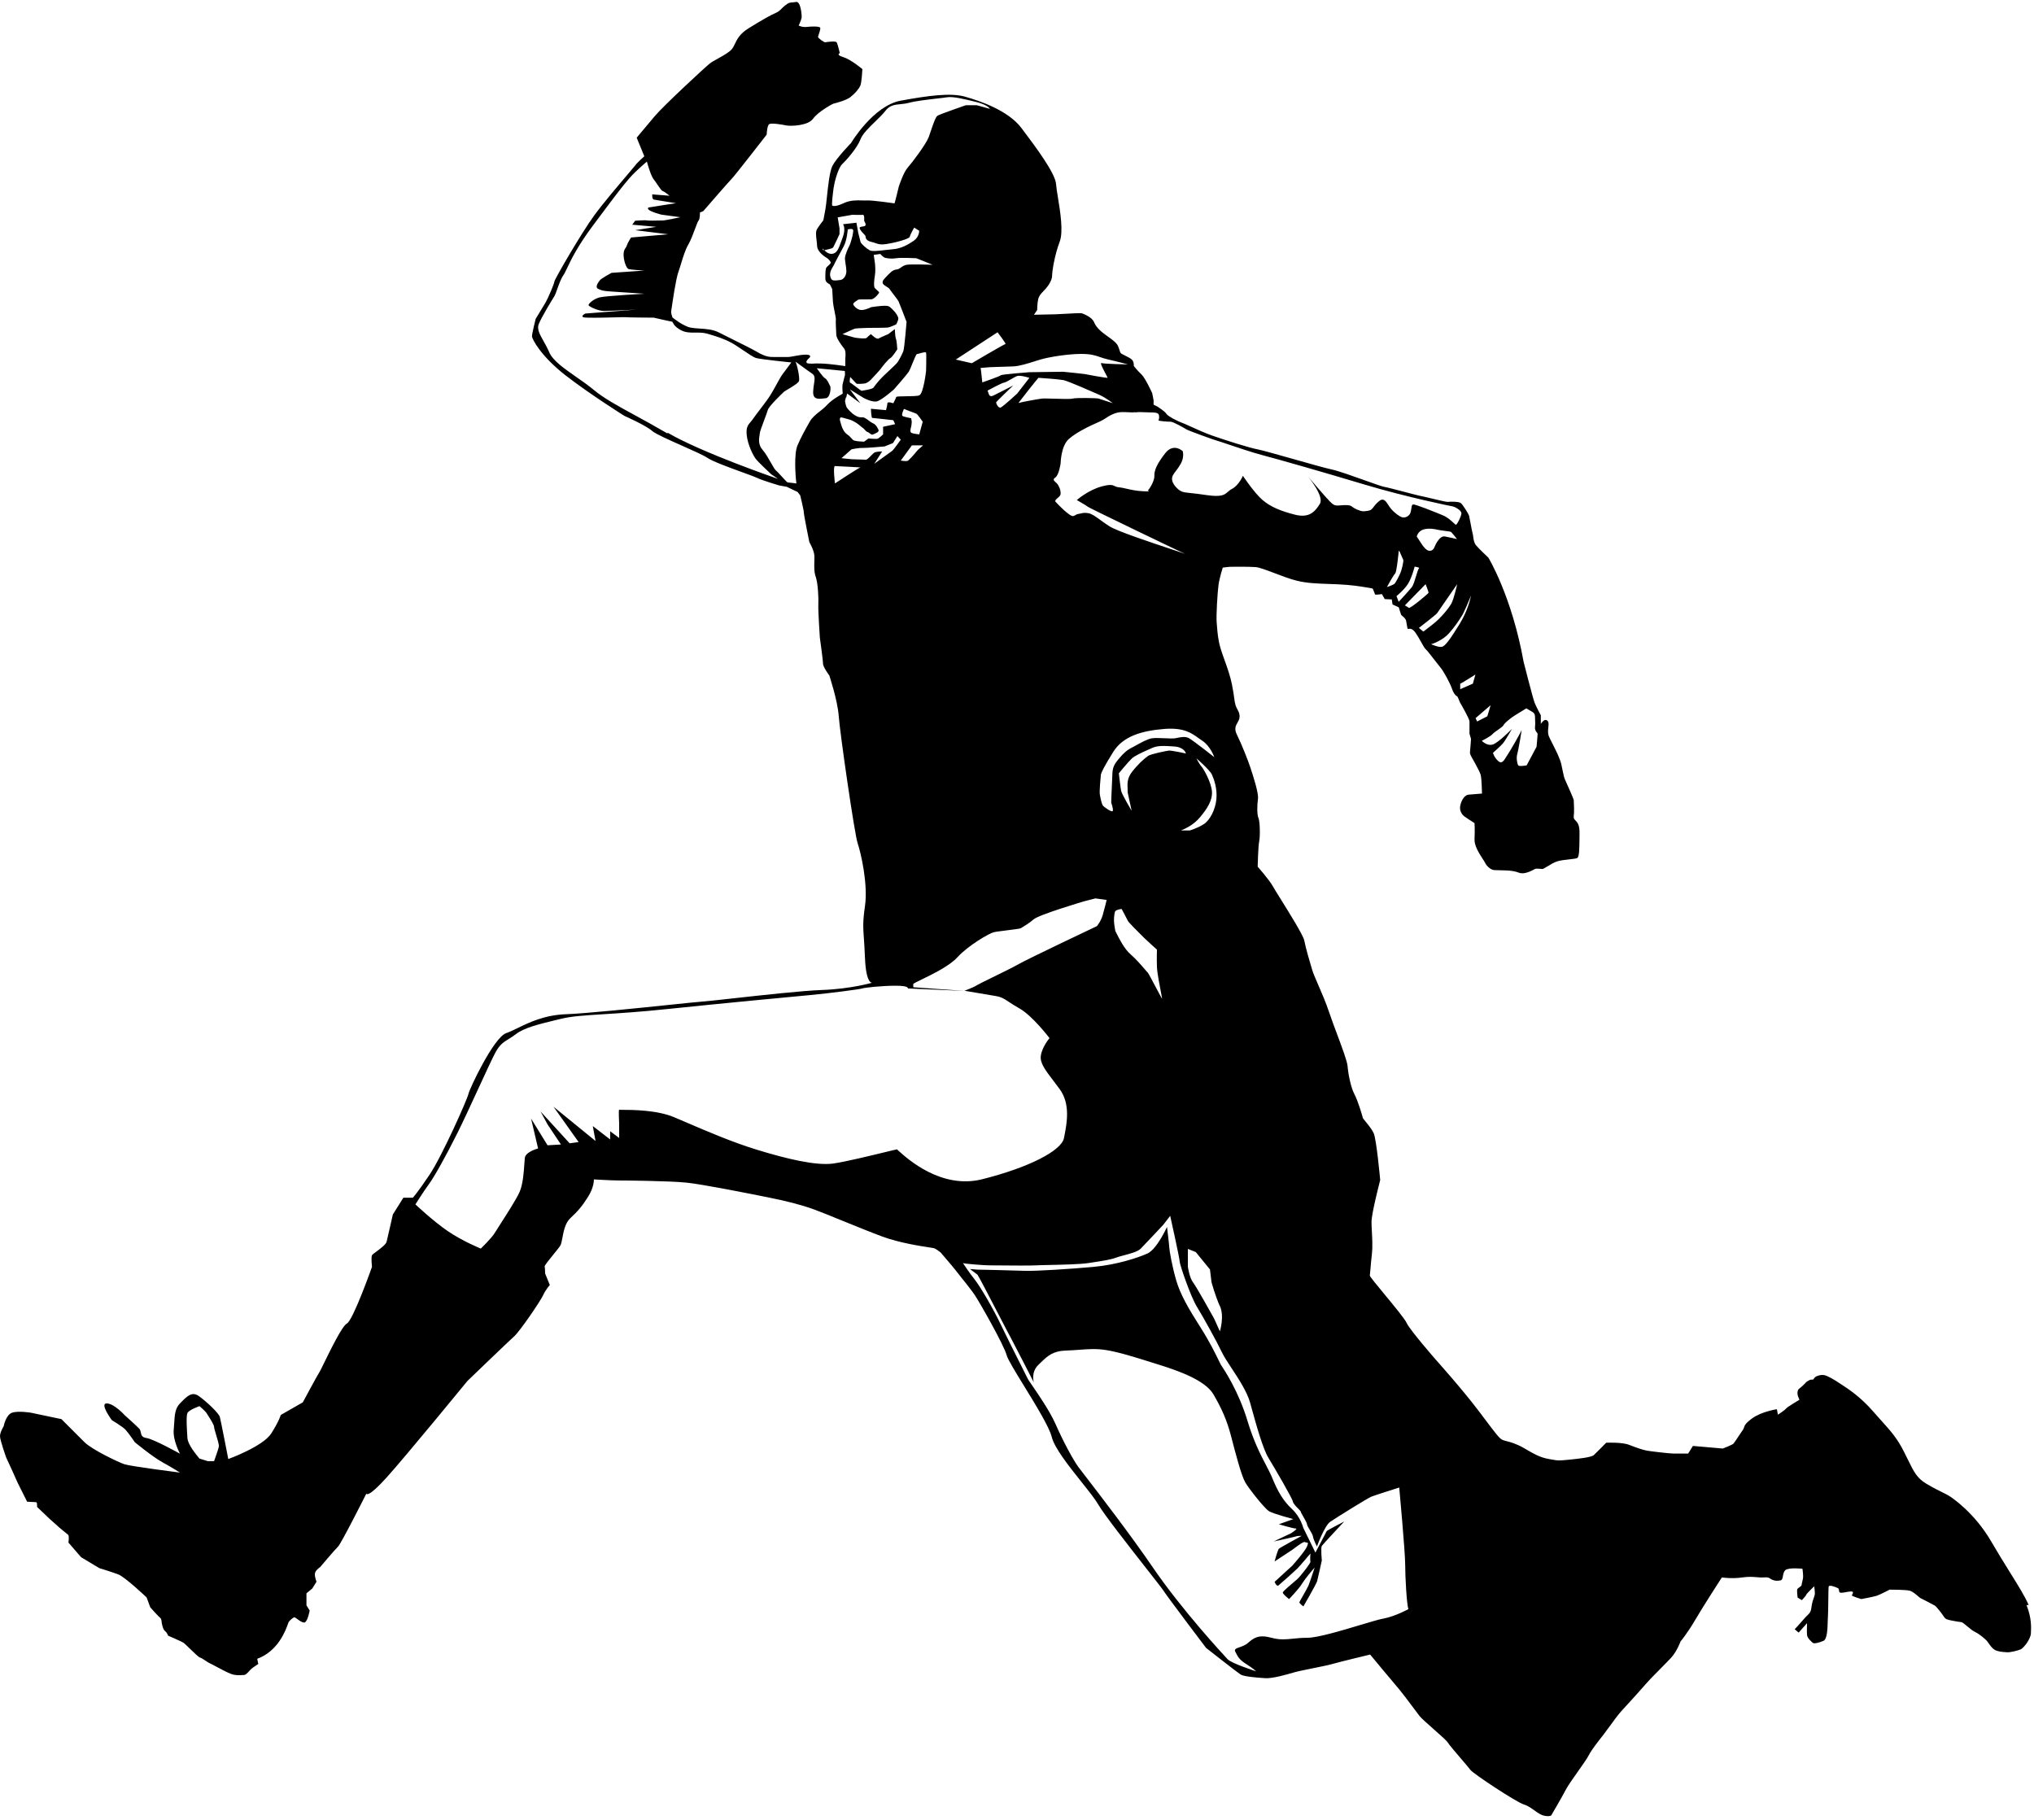 <svg width="238" height="213" viewBox="0 0 238 213" fill="none" xmlns="http://www.w3.org/2000/svg">
<path fill-rule="evenodd" clip-rule="evenodd" d="M235.156 183.934C236.178 185.575 237.003 186.901 237.37 187.808H237.12C237.727 189.306 237.673 190.411 237.637 191.124C237.602 191.838 236.746 192.872 236.443 192.997C236.14 193.121 235.248 193.371 234.82 193.335C234.771 193.331 234.719 193.327 234.665 193.323C234.251 193.293 233.723 193.253 233.376 193.032C233.1 192.869 232.877 192.547 232.694 192.284C232.617 192.173 232.548 192.072 232.484 191.998C232.27 191.766 231.628 191.213 231.111 190.964C230.849 190.846 230.503 190.558 230.192 190.299C229.89 190.047 229.62 189.822 229.489 189.805C229.439 189.799 229.395 189.793 229.353 189.789C229.155 189.765 229.002 189.747 228.472 189.644C227.83 189.52 227.652 189.484 227.438 189.145C227.224 188.806 226.564 187.968 226.404 187.879C226.261 187.79 224.781 187.023 224.692 186.987C224.667 186.977 224.596 186.916 224.497 186.83C224.241 186.608 223.796 186.221 223.462 186.132C223.016 186.007 221.108 186.007 221.108 186.007C221.108 186.007 219.984 186.595 219.61 186.72C219.236 186.845 217.791 187.112 217.791 187.112C217.791 187.112 216.686 186.773 216.686 186.684C216.686 186.662 216.708 186.622 216.734 186.574C216.814 186.431 216.931 186.221 216.597 186.221C216.437 186.221 216.228 186.259 216.02 186.298C215.647 186.367 215.281 186.435 215.223 186.274C215.193 186.188 215.183 186.117 215.175 186.057C215.16 185.943 215.15 185.869 215.01 185.811C214.796 185.704 214.029 185.4 213.975 185.65C213.948 185.778 213.939 186.531 213.93 187.323C213.921 188.078 213.912 188.867 213.886 189.181C213.875 189.312 213.87 189.498 213.864 189.712C213.842 190.542 213.809 191.8 213.369 191.998C212.816 192.23 212.317 192.337 212.174 192.266C212.032 192.194 211.479 191.677 211.443 191.338C211.408 190.999 211.443 189.93 211.443 189.93L210.463 191.035L209.999 190.643C209.999 190.643 210.605 190.001 211.104 189.413C211.249 189.236 211.375 189.116 211.484 189.013C211.739 188.77 211.898 188.62 211.96 188.057C212.034 187.504 212.159 187.163 212.247 186.922C212.286 186.814 212.318 186.726 212.335 186.649C212.406 186.417 212.281 185.614 212.281 185.614C212.281 185.614 211.39 186.47 211.354 186.595C211.336 186.72 210.837 187.237 210.837 187.237L210.338 186.934C210.338 186.934 210.249 186.185 210.284 186.007C210.294 185.911 210.441 185.806 210.576 185.709C210.693 185.625 210.801 185.548 210.801 185.49C210.801 185.421 210.834 185.287 210.872 185.13C210.903 185.002 210.938 184.859 210.962 184.723C211.033 184.42 210.908 183.564 210.908 183.564C210.908 183.564 209.304 183.386 208.911 183.724C208.717 183.892 208.667 184.169 208.623 184.415C208.578 184.665 208.538 184.883 208.358 184.919C208.002 184.99 207.699 185.008 207.324 184.83C207.249 184.788 207.19 184.751 207.139 184.718C206.947 184.596 206.857 184.538 206.379 184.58C206.149 184.601 205.903 184.58 205.621 184.556C205.162 184.517 204.606 184.47 203.865 184.58C202.67 184.759 201.476 184.58 201.476 184.58C201.476 184.58 199.211 188.075 198.355 189.555C197.499 191.035 196.643 192.069 196.643 192.069C196.643 192.069 196.215 193.246 195.538 193.977C195.277 194.259 194.871 194.67 194.428 195.118C193.721 195.833 192.92 196.643 192.471 197.169C191.935 197.797 190.938 198.885 190.248 199.639C189.997 199.912 189.787 200.142 189.653 200.29C189.331 200.647 188.68 201.541 188.193 202.21C187.926 202.576 187.709 202.875 187.621 202.982C187.584 203.03 187.526 203.104 187.452 203.197C187.059 203.697 186.224 204.756 185.909 205.372C185.734 205.73 185.2 206.485 184.645 207.272C184.065 208.092 183.462 208.946 183.216 209.419C182.735 210.346 181.505 212.433 181.505 212.433C181.505 212.433 181.255 212.611 180.577 212.433C180.253 212.347 179.916 212.106 179.559 211.851C179.171 211.574 178.759 211.279 178.313 211.149C177.457 210.899 172.357 207.529 172.054 207.101C171.925 206.92 171.476 206.395 170.982 205.818C170.312 205.035 169.559 204.156 169.415 203.909C169.285 203.686 168.505 202.998 167.728 202.311C167.014 201.682 166.303 201.053 166.098 200.789C165.953 200.601 165.687 200.246 165.382 199.838C164.788 199.044 164.045 198.052 163.762 197.722C163.334 197.223 161.801 195.386 161.801 195.386L160.321 193.603C160.321 193.603 156.755 194.459 155.899 194.708C155.471 194.833 154.566 195.016 153.661 195.199C152.756 195.382 151.851 195.564 151.423 195.689C150.567 195.939 148.909 196.42 148.053 196.367C147.197 196.313 145.539 196.188 145.164 195.939C144.79 195.707 141.117 192.818 141.117 192.818C141.117 192.818 136.516 186.738 136.142 186.132C136.012 185.922 135.18 184.86 134.105 183.489C132.071 180.895 129.17 177.195 128.528 176.075C128.166 175.443 127.397 174.477 126.545 173.407C125.087 171.576 123.387 169.441 123.071 168.158C122.784 166.988 121.182 164.38 119.814 162.154C118.804 160.51 117.922 159.075 117.793 158.582C117.49 157.405 114.548 152.252 114.049 151.521C113.698 150.995 112.748 149.808 112.171 149.087C111.927 148.782 111.75 148.561 111.713 148.508C111.588 148.329 110.055 146.546 110.055 146.546C110.055 146.546 109.502 146.1 109.252 146.047C109.203 146.033 109.035 146.007 108.779 145.968C107.743 145.812 105.258 145.435 103.243 144.692C101.892 144.193 100.113 143.468 98.519 142.819C97.146 142.259 95.91 141.756 95.201 141.5C93.668 140.947 91.938 140.519 89.798 140.091C87.659 139.663 82.131 138.558 80.294 138.379C78.458 138.183 73.18 138.13 72.377 138.13C71.575 138.13 69.489 138.005 69.489 138.005C69.489 138.005 69.542 138.879 68.811 140.038C68.08 141.197 67.634 141.696 66.725 142.552C66.13 143.112 65.947 144.091 65.807 144.841C65.733 145.238 65.671 145.571 65.566 145.744C65.441 145.949 65.1 146.367 64.745 146.803C64.236 147.428 63.697 148.089 63.729 148.204C63.782 148.401 63.782 149.007 63.782 149.007L64.335 150.362C64.335 150.362 63.836 150.915 63.533 151.592C63.23 152.252 60.84 155.765 60.163 156.371C59.485 156.977 54.706 161.578 54.706 161.578C54.706 161.578 47.52 170.351 45.256 172.865C42.991 175.379 42.866 174.773 42.866 174.773C42.866 174.773 39.924 180.622 39.55 180.978C39.175 181.335 37.464 183.368 37.464 183.368C37.464 183.368 36.911 183.724 36.857 184.099C36.786 184.473 37.036 185.08 37.036 185.08L36.536 185.882L35.859 186.435V187.843L36.233 188.45C36.233 188.45 35.983 189.912 35.556 189.858C35.305 189.827 35.03 189.625 34.809 189.462C34.653 189.347 34.524 189.252 34.45 189.252C34.272 189.252 33.897 189.626 33.772 189.805C33.76 189.826 33.738 189.888 33.705 189.983C33.458 190.687 32.582 193.191 30.099 194.102L30.224 194.708C30.224 194.708 29.546 195.136 29.368 195.315C29.314 195.363 29.249 195.436 29.177 195.516C28.985 195.729 28.747 195.992 28.566 195.992C28.515 195.992 28.45 195.997 28.372 196.003C28.067 196.027 27.572 196.066 27.032 195.867C26.602 195.709 25.848 195.306 25.278 195.001C24.95 194.826 24.682 194.683 24.572 194.637C24.434 194.581 24.235 194.447 24.034 194.313C23.792 194.151 23.549 193.989 23.413 193.959C23.255 193.926 22.635 193.323 22.137 192.838C21.846 192.556 21.596 192.313 21.505 192.248C21.255 192.069 19.668 191.392 19.668 191.392C19.668 191.392 19.543 191.017 19.293 190.839C19.044 190.661 18.919 189.858 18.919 189.858C18.919 189.858 18.919 189.43 18.741 189.306C18.562 189.181 17.582 188.075 17.582 188.075L17.154 186.916C17.154 186.916 14.639 184.527 13.837 184.224C13.035 183.92 11.626 183.493 11.626 183.493L9.486 182.209L8.006 180.497C8.006 180.497 8.131 179.694 7.953 179.57C7.774 179.445 6.972 178.767 6.972 178.767L5.813 177.733L4.333 176.324C4.333 176.324 4.386 175.772 4.208 175.772C4.03 175.772 3.174 175.718 3.174 175.718L2.068 173.507L1.462 172.152L0.731 170.565C0.731 170.565 0 168.532 0 168.051C0 167.569 0.428 166.892 0.428 166.892C0.428 166.892 0.678 165.554 1.409 165.305C2.14 165.055 3.62 165.305 3.62 165.305L7.186 166.054L9.879 168.746C10.752 169.62 13.819 171.082 14.55 171.332C15.299 171.581 21.059 172.312 21.059 172.312C21.059 172.312 20.078 171.688 18.973 171.082C17.867 170.476 15.781 168.764 15.781 168.764C15.781 168.764 15.032 167.658 14.675 167.284C14.319 166.909 13.088 166.178 13.088 166.178C13.088 166.178 11.626 164.217 12.482 164.217C13.338 164.217 14.568 165.572 14.568 165.572C14.568 165.572 15.923 166.785 16.28 167.159C16.411 167.297 16.446 167.465 16.48 167.63C16.538 167.914 16.594 168.186 17.136 168.265C17.992 168.389 21.059 170.101 21.059 170.101C21.059 170.101 20.203 168.514 20.328 167.284C20.355 167.018 20.37 166.758 20.385 166.506C20.439 165.593 20.486 164.79 21.059 164.217C21.118 164.158 21.176 164.099 21.234 164.04C21.89 163.374 22.467 162.787 23.27 163.361C24.143 163.985 25.606 165.34 25.73 165.822C25.855 166.303 26.711 170.725 26.711 170.725C26.711 170.725 30.759 169.263 31.74 167.73C32.72 166.178 32.845 165.572 32.845 165.572L35.431 164.092C35.431 164.092 37.142 160.9 37.392 160.526C37.457 160.429 37.652 160.031 37.918 159.487C38.684 157.922 40.042 155.151 40.584 154.873C41.315 154.499 43.526 148.24 43.526 148.24C43.526 148.24 43.401 147.135 43.526 146.885C43.572 146.799 43.8 146.629 44.076 146.423C44.547 146.07 45.159 145.613 45.238 145.298C45.363 144.799 45.969 142.106 45.969 142.106L47.199 140.145H48.305C48.305 140.145 48.786 139.663 50.266 137.452C51.746 135.241 54.688 128.608 54.813 128.002C54.938 127.395 57.773 121.386 59.236 120.887C59.63 120.752 60.07 120.538 60.57 120.295C61.923 119.637 63.713 118.767 66.225 118.676C68.557 118.591 74.267 117.999 78.241 117.588C80.133 117.391 81.632 117.236 82.184 117.196C82.768 117.154 84.16 117 85.881 116.81C89.259 116.436 93.902 115.923 96.182 115.841C99.606 115.716 102.066 114.985 102.066 114.985C102.066 114.985 101.335 115.234 101.21 112.043C101.173 111.098 101.125 110.412 101.086 109.848C100.992 108.507 100.947 107.854 101.21 106.033C101.585 103.448 100.729 99.775 100.354 98.669C99.98 97.564 98.268 85.652 98.143 83.816C98.019 81.979 97.038 79.037 97.038 79.037C97.038 79.037 96.307 78.056 96.307 77.682C96.307 77.307 95.932 74.615 95.932 74.615C95.932 74.615 95.718 71.476 95.754 70.745C95.79 70.014 95.718 68.267 95.451 67.5C95.25 66.96 95.27 66.27 95.287 65.685C95.294 65.439 95.301 65.212 95.29 65.022C95.255 64.38 94.702 63.434 94.702 63.434C94.702 63.434 94.06 60.278 94.06 59.993C94.06 59.708 93.632 57.96 93.632 57.96L93.329 57.568L92.063 56.962L91.171 56.801C91.171 56.801 89.174 56.213 88.568 55.91C88.36 55.806 87.724 55.575 86.94 55.289C85.434 54.742 83.382 53.996 82.773 53.574C82.349 53.281 81.11 52.73 79.822 52.158C78.29 51.478 76.687 50.766 76.3 50.418C75.587 49.776 73.073 48.67 73.073 48.67C73.073 48.67 69.025 46.138 66.136 43.892C63.265 41.645 62.249 39.665 62.249 39.344C62.249 39.023 62.677 37.312 62.677 37.312C62.677 37.312 63.533 35.921 63.836 35.404C64.139 34.869 64.835 33.246 64.87 32.943C64.906 32.64 68.026 27.273 69.506 25.24C70.549 23.808 72.423 21.606 73.515 20.324C73.973 19.786 74.293 19.41 74.356 19.32C74.57 19.017 75.391 18.286 75.391 18.286L74.499 16.11C74.499 16.11 75.605 14.791 76.639 13.56C77.691 12.33 82.47 7.89 83.058 7.426C83.274 7.258 83.632 7.059 84.02 6.844C84.657 6.49 85.373 6.092 85.661 5.715C85.795 5.54 85.89 5.341 85.994 5.125C86.25 4.591 86.557 3.949 87.623 3.29C89.121 2.362 90.315 1.685 90.779 1.507C91.076 1.392 91.271 1.197 91.475 0.992C91.59 0.877 91.708 0.759 91.849 0.651C92.259 0.33 92.366 0.294 92.776 0.276C92.89 0.271 92.979 0.255 93.053 0.242C93.245 0.208 93.335 0.192 93.489 0.437C93.703 0.775 93.846 1.756 93.793 2.095C93.721 2.434 93.454 2.986 93.454 2.986C93.454 2.986 93.846 3.218 94.434 3.147C95.023 3.076 95.879 3.076 95.968 3.236C96.034 3.341 95.887 3.784 95.79 4.075C95.756 4.179 95.728 4.264 95.718 4.306C95.683 4.449 96.449 4.984 96.574 4.948C96.699 4.912 97.769 4.77 97.894 4.948C98.019 5.144 98.268 6.214 98.268 6.214C98.268 6.214 97.769 6.41 98.66 6.678C99.552 6.945 100.907 8.086 100.907 8.086C100.907 8.086 100.836 9.673 100.658 10.048C100.479 10.422 100.051 10.939 99.499 11.367C99.003 11.751 97.892 12.034 97.577 12.114C97.54 12.124 97.514 12.13 97.501 12.134C97.394 12.17 95.736 13.061 95.148 13.881C94.559 14.72 92.562 14.773 92.045 14.684C91.51 14.577 90.28 14.363 90.012 14.523C89.745 14.684 89.709 15.754 89.709 15.754C89.709 15.754 85.929 20.622 85.661 20.871C85.394 21.121 82.291 24.705 82.291 24.705L81.899 24.866C81.899 24.866 81.917 25.65 81.739 25.811C81.659 25.882 81.517 26.266 81.338 26.749C81.114 27.354 80.831 28.114 80.544 28.61C80.189 29.221 79.944 30.025 79.71 30.792C79.602 31.143 79.497 31.488 79.385 31.802C79.075 32.668 78.686 35.387 78.564 36.231C78.546 36.36 78.534 36.445 78.529 36.474C78.511 36.688 78.689 37.151 78.689 37.151C78.689 37.151 79.938 38.185 80.865 38.346C81.156 38.397 81.492 38.419 81.846 38.443C82.597 38.492 83.432 38.547 84.11 38.899C84.493 39.097 85.103 39.4 85.749 39.72C86.788 40.236 87.918 40.797 88.336 41.038C89.014 41.431 89.638 41.77 90.333 41.77C90.57 41.77 90.831 41.772 91.087 41.774C91.584 41.778 92.059 41.781 92.295 41.77C92.418 41.763 92.635 41.723 92.894 41.675C93.381 41.585 94.015 41.467 94.434 41.502C95.076 41.556 94.684 41.894 94.684 41.894C94.684 41.894 93.971 42.483 94.648 42.536C94.975 42.562 95.065 42.555 95.195 42.544C95.335 42.533 95.52 42.518 96.093 42.536C97.198 42.572 98.91 42.839 98.91 42.839V42.019C98.91 41.961 98.915 41.888 98.921 41.806C98.944 41.485 98.977 41.023 98.75 40.753C98.464 40.414 97.894 39.594 97.858 39.22C97.855 39.164 97.852 39.09 97.847 39.003C97.821 38.503 97.774 37.583 97.805 37.401C97.823 37.288 97.739 36.867 97.649 36.419C97.568 36.014 97.483 35.587 97.466 35.35C97.43 34.851 97.377 33.817 97.377 33.817C97.377 33.817 97.18 33.442 97.127 33.318C97.111 33.281 97.058 33.251 96.989 33.212C96.824 33.119 96.574 32.977 96.574 32.586C96.574 32.034 96.574 31.481 96.699 31.303C96.743 31.239 96.827 31.166 96.913 31.091C97.068 30.955 97.233 30.811 97.198 30.696C97.145 30.5 96.859 30.25 96.77 30.197C96.768 30.195 96.764 30.193 96.76 30.191C96.619 30.107 95.646 29.532 95.611 28.788C95.601 28.561 95.573 28.33 95.546 28.107C95.482 27.578 95.423 27.092 95.611 26.791C95.879 26.363 96.342 25.775 96.342 25.775C96.342 25.775 96.431 25.276 96.592 24.42C96.641 24.159 96.691 23.68 96.751 23.113C96.888 21.82 97.072 20.072 97.394 19.427C97.858 18.5 99.57 16.752 99.57 16.752C99.57 16.752 102.173 12.366 105.401 11.777C108.628 11.189 111.231 10.832 112.925 11.314C114.619 11.795 117.954 12.901 119.523 14.987L119.602 15.091C121.171 17.177 123.483 20.251 123.571 21.549C123.595 21.912 123.685 22.461 123.789 23.101C124.063 24.785 124.438 27.095 123.999 28.271C123.375 29.912 123.107 31.802 123.107 32.266C123.107 32.729 122.751 33.335 122.376 33.763C122.286 33.866 122.195 33.961 122.107 34.052C121.829 34.342 121.579 34.601 121.484 34.994C121.36 35.511 121.36 36.278 121.36 36.278L120.985 36.83C120.985 36.83 123.178 36.777 123.464 36.777C123.559 36.777 123.92 36.757 124.365 36.732C125.248 36.683 126.46 36.616 126.566 36.652C126.727 36.705 127.761 37.08 128.011 37.686C128.26 38.292 128.777 38.756 129.366 39.184C129.444 39.241 129.524 39.298 129.604 39.355C130.122 39.726 130.64 40.097 130.81 40.468C130.892 40.647 130.943 40.81 130.986 40.949C131.046 41.142 131.091 41.287 131.185 41.359C131.244 41.405 131.393 41.48 131.573 41.569C131.883 41.723 132.281 41.921 132.451 42.09C132.718 42.358 132.665 42.822 132.665 42.822C132.665 42.822 133.093 43.374 133.556 43.802C134.02 44.23 134.822 46.013 134.822 46.013L134.983 46.834V47.351L135.411 47.565C135.411 47.565 136.302 48.117 136.481 48.421C136.659 48.724 137.961 49.366 138.353 49.49C138.502 49.538 138.844 49.693 139.286 49.894C140.007 50.222 140.996 50.672 141.848 50.971C143.221 51.452 146.199 52.415 147.215 52.593C147.714 52.69 149.47 53.186 151.288 53.7C153.17 54.233 155.12 54.784 155.81 54.929C156.589 55.093 158.32 55.712 159.754 56.225C160.812 56.603 161.709 56.924 161.944 56.962C162.26 57.013 163.324 57.292 164.313 57.551C165.052 57.745 165.75 57.927 166.063 57.996C166.355 58.052 166.898 58.181 167.464 58.316C168.346 58.526 169.285 58.749 169.415 58.727C169.629 58.691 170.645 58.674 170.913 58.852C171.18 59.048 171.84 60.154 171.893 60.332C171.915 60.411 171.975 60.729 172.045 61.097C172.146 61.636 172.268 62.284 172.321 62.454C172.348 62.539 172.364 62.658 172.381 62.794C172.423 63.111 172.476 63.522 172.714 63.809C173.053 64.219 174.158 65.253 174.158 65.253C174.158 65.253 176.904 69.765 178.277 77.432C178.277 77.432 179.347 81.658 179.561 82.211C179.775 82.764 180.292 83.691 180.292 83.691V84.707C180.292 84.707 180.559 84.279 180.809 84.244C181.041 84.226 181.201 84.404 181.201 84.743C181.201 84.846 181.188 84.966 181.174 85.097C181.141 85.393 181.102 85.74 181.201 86.062C181.252 86.226 181.427 86.57 181.642 86.993C182.035 87.765 182.561 88.799 182.699 89.468C182.766 89.767 182.815 90.012 182.857 90.222C182.961 90.738 183.021 91.039 183.199 91.394C183.43 91.893 184.144 93.516 184.144 93.605C184.144 93.62 184.146 93.665 184.15 93.733C184.168 94.074 184.218 94.992 184.144 95.513C184.108 95.759 184.212 95.864 184.347 96.001C184.556 96.214 184.843 96.505 184.821 97.51C184.82 97.665 184.818 97.816 184.817 97.96C184.804 99.361 184.796 100.253 184.554 100.399C184.428 100.466 184.04 100.509 183.599 100.559C183.103 100.615 182.539 100.678 182.2 100.791C181.833 100.913 181.378 101.188 181.026 101.4C180.763 101.559 180.557 101.683 180.488 101.683C180.445 101.683 180.372 101.676 180.287 101.668C180.056 101.647 179.727 101.618 179.597 101.683C179.418 101.79 178.776 102.146 178.224 102.182C177.917 102.192 177.813 102.152 177.66 102.094C177.537 102.047 177.382 101.988 177.065 101.932C176.607 101.85 175.901 101.837 175.386 101.828C175.119 101.823 174.904 101.82 174.8 101.807C174.497 101.772 174.015 101.451 173.766 100.952C173.705 100.83 173.598 100.665 173.472 100.47C173.078 99.86 172.495 98.957 172.535 98.188C172.589 97.171 172.535 96.315 172.535 96.315C172.535 96.315 171.323 95.549 171.162 95.37L171.151 95.355C171.005 95.154 170.721 94.766 170.895 94.14C171.073 93.498 171.412 93.017 171.876 92.981C172.339 92.945 173.409 92.856 173.409 92.856C173.409 92.856 173.374 91.037 173.249 90.645C173.161 90.369 172.985 90.04 172.814 89.72C172.741 89.585 172.67 89.452 172.607 89.326C172.542 89.196 172.457 89.051 172.372 88.905C172.176 88.57 171.976 88.228 172 88.042C172.036 87.774 172.125 86.455 172.125 86.455L171.947 85.866V84.422C171.947 84.119 171.002 82.478 170.841 82.211C170.791 82.116 170.747 81.998 170.704 81.884C170.626 81.676 170.553 81.479 170.449 81.444C170.289 81.391 170.039 81.052 169.861 80.499C169.682 79.964 168.916 78.538 168.577 78.145C168.446 77.993 168.185 77.656 167.904 77.291C167.459 76.715 166.96 76.068 166.829 75.97C166.716 75.894 166.542 75.583 166.322 75.187C166.126 74.837 165.894 74.421 165.635 74.044C165.267 73.523 164.987 73.561 164.829 73.582C164.75 73.592 164.702 73.599 164.69 73.527C164.675 73.441 164.655 73.335 164.633 73.216C164.599 73.04 164.561 72.838 164.529 72.635C164.483 72.415 164.269 72.231 164.112 72.096C164.028 72.024 163.959 71.966 163.941 71.922C163.887 71.797 163.673 71.066 163.673 71.066L162.942 70.728L162.853 70.139L162.033 70.103L161.694 69.515C161.694 69.515 160.909 69.64 160.892 69.551C160.874 69.462 160.624 68.873 160.624 68.873C160.624 68.873 160.285 68.784 159.982 68.748C159.921 68.741 159.825 68.725 159.694 68.704C159.18 68.618 158.134 68.445 156.612 68.374C156.208 68.355 155.823 68.342 155.453 68.329C154.076 68.281 152.907 68.241 151.726 67.946C151.001 67.773 150.049 67.412 149.168 67.078C148.23 66.722 147.37 66.396 146.948 66.359C146.127 66.287 143.881 66.323 143.881 66.323L143.078 66.412C143.078 66.412 142.704 67.554 142.579 68.445C142.454 69.337 142.294 72.1 142.365 72.832C142.379 72.971 142.39 73.125 142.403 73.29C142.456 73.99 142.526 74.903 142.829 75.899C142.959 76.326 143.121 76.78 143.291 77.253C143.608 78.14 143.95 79.094 144.148 80.071C144.302 80.843 144.369 81.333 144.418 81.696C144.466 82.046 144.497 82.278 144.576 82.532C144.633 82.715 144.714 82.864 144.793 83.01C144.938 83.275 145.074 83.526 145.04 83.941C145.021 84.17 144.914 84.356 144.805 84.546C144.6 84.903 144.387 85.275 144.736 85.973C145.271 87.043 146.056 89.04 146.306 89.807C146.322 89.859 146.341 89.917 146.362 89.98C146.65 90.858 147.28 92.781 147.197 93.462C147.09 94.211 147.072 95.317 147.251 95.709C147.429 96.101 147.465 97.849 147.34 98.437C147.215 99.026 147.162 101.415 147.162 101.415C147.162 101.415 148.481 102.895 148.945 103.715C149.076 103.957 149.436 104.535 149.882 105.25C150.947 106.96 152.505 109.46 152.618 110.063C152.778 110.919 153.26 112.56 153.545 113.505C153.669 113.914 153.923 114.497 154.23 115.204C154.633 116.129 155.128 117.264 155.542 118.498C155.804 119.276 156.143 120.184 156.474 121.07C157.068 122.662 157.636 124.184 157.682 124.756C157.753 125.648 158.056 127.235 158.484 128.037C158.912 128.84 159.429 130.641 159.465 130.801C159.479 130.862 159.614 131.026 159.795 131.247C160.095 131.612 160.52 132.129 160.731 132.584C161.07 133.315 161.498 138.076 161.498 138.076C161.498 138.076 160.981 140.127 160.945 140.341C160.938 140.386 160.913 140.497 160.878 140.652C160.748 141.233 160.481 142.428 160.481 143.033C160.481 143.279 160.5 143.633 160.521 144.035C160.565 144.886 160.62 145.95 160.535 146.653C160.461 147.266 160.399 147.993 160.354 148.527C160.323 148.893 160.3 149.169 160.285 149.256C160.269 149.353 161.062 150.313 161.973 151.416C163.083 152.759 164.367 154.314 164.583 154.784C164.975 155.64 167.988 159.082 167.988 159.082C167.988 159.082 171.091 162.541 173.017 165.091C173.279 165.437 173.513 165.749 173.724 166.03C175.068 167.815 175.464 168.342 175.834 168.496C175.959 168.548 176.113 168.588 176.301 168.636C176.759 168.754 177.415 168.923 178.313 169.441C179.561 170.173 180.221 170.547 181.255 170.725C181.403 170.75 181.528 170.773 181.636 170.792C182.3 170.911 182.363 170.922 183.466 170.814C184.75 170.69 186.194 170.529 186.497 170.262C186.8 169.976 187.942 168.817 187.942 168.817C187.942 168.817 189.778 168.728 190.634 169.067C191.49 169.406 192.221 169.655 192.72 169.745C193.22 169.834 195.359 170.083 195.823 170.083H197.535L198.088 169.192L201.583 169.495C201.583 169.495 202.724 169.067 202.849 168.907C202.925 168.819 203.244 168.341 203.528 167.915C203.707 167.648 203.872 167.401 203.954 167.284C204.012 167.202 204.036 167.126 204.062 167.043C204.132 166.821 204.218 166.549 205.024 165.964C206.13 165.162 207.913 164.895 207.913 164.895L208.037 165.536C208.037 165.536 208.858 165.001 208.983 164.823C209.107 164.645 210.552 163.789 210.552 163.789L210.391 163.397C210.391 163.397 210.159 162.737 210.552 162.469C210.944 162.184 211.408 161.667 211.408 161.667L211.8 161.453L212.174 161.417C212.174 161.417 212.335 161.132 212.549 161.043C212.763 160.954 213.119 160.829 213.494 160.918C213.868 161.007 214.582 161.4 215.313 161.899C215.37 161.937 215.433 161.978 215.501 162.021C216.286 162.533 217.705 163.455 219.2 165.18C219.556 165.591 219.88 165.95 220.181 166.283C221.249 167.466 222.012 168.312 222.82 169.941C222.972 170.243 223.108 170.519 223.232 170.772C223.966 172.264 224.307 172.958 225.405 173.614C226.183 174.079 226.843 174.406 227.33 174.647C227.646 174.804 227.89 174.924 228.044 175.023C228.436 175.254 231.058 177.038 232.983 180.354C233.743 181.662 234.491 182.865 235.156 183.934ZM24.322 170.975H25.053V170.957C25.053 170.957 25.552 169.62 25.606 169.245C25.636 169.042 25.452 168.433 25.288 167.89C25.165 167.482 25.053 167.111 25.053 166.981C25.053 166.743 24.637 166.089 24.371 165.672C24.297 165.556 24.236 165.459 24.197 165.394C24.019 165.091 23.341 164.538 23.341 164.538C23.341 164.538 22.111 164.966 21.933 165.34C21.759 165.687 21.872 167.385 21.928 168.215L21.933 168.282C21.983 169.038 22.965 170.22 23.289 170.609C23.309 170.633 23.326 170.654 23.341 170.672L24.322 170.975ZM142.739 155.783C142.739 155.783 143.292 154.035 142.739 152.805V152.841C142.187 151.61 141.759 150.023 141.759 150.023L141.58 148.543L139.922 146.51L138.995 146.136V148.222C138.995 148.222 139.173 149.506 139.601 150.059C140.029 150.612 142.062 154.285 142.062 154.285L142.739 155.783ZM129.081 94.3C129.277 94.497 130.133 95.103 130.222 94.889L130.204 94.871C130.293 94.657 130.026 93.926 130.026 93.926C130.026 93.552 130.056 92.924 130.088 92.253C130.111 91.773 130.136 91.27 130.15 90.823C130.168 89.736 130.329 89.468 131.096 88.577C131.743 87.839 132.111 87.648 132.543 87.424C132.622 87.382 132.704 87.34 132.79 87.293C132.843 87.263 132.899 87.233 132.957 87.201C133.496 86.903 134.2 86.514 134.715 86.401C135.051 86.328 135.761 86.359 136.385 86.387C136.822 86.406 137.217 86.423 137.408 86.401C137.521 86.388 137.647 86.362 137.78 86.335C138.195 86.25 138.684 86.15 139.102 86.366C139.655 86.669 142.08 88.594 142.08 88.594C142.08 88.594 141.652 87.311 140.671 86.669C140.524 86.573 140.382 86.47 140.236 86.365C139.413 85.77 138.505 85.114 136.231 85.296C133.574 85.51 131.399 86.152 130.257 87.988C129.116 89.825 128.849 90.413 128.813 90.681C128.777 90.948 128.635 92.589 128.688 92.927C128.742 93.266 128.902 94.122 129.081 94.3ZM131.238 106.354C131.238 106.354 130.614 106.444 130.525 106.604H130.507C130.4 106.765 130.347 107.299 130.347 107.71C130.347 108.12 130.507 108.94 130.507 108.94C130.537 108.99 130.586 109.09 130.652 109.223C130.937 109.801 131.537 111.017 132.29 111.668C132.93 112.222 133.578 112.979 133.96 113.425C134.131 113.625 134.249 113.762 134.287 113.79C134.352 113.836 134.808 114.699 135.231 115.498C135.62 116.234 135.981 116.917 135.981 116.857C135.981 116.821 135.935 116.582 135.867 116.235C135.699 115.369 135.401 113.836 135.375 113.148C135.339 112.185 135.375 111.115 135.375 111.115C135.375 111.115 134.27 110.135 133.931 109.796C133.883 109.748 133.812 109.678 133.725 109.592C133.19 109.062 132.046 107.929 131.969 107.745C131.88 107.531 131.238 106.354 131.238 106.354ZM132.415 90.378C133.057 89.522 133.859 88.773 134.287 88.505V88.47C134.715 88.202 136.498 87.863 136.766 87.828C137.051 87.792 138.763 88.166 138.763 88.166C138.763 88.166 138.62 87.435 137.39 87.346C136.16 87.257 135.446 87.239 134.84 87.507C134.712 87.567 134.551 87.638 134.372 87.717C133.702 88.014 132.781 88.421 132.415 88.773C131.951 89.219 130.917 90.485 130.917 90.485C130.917 90.485 131.096 92.107 131.185 92.535C131.274 92.963 132.415 94.871 132.415 94.871L131.951 92.731C131.951 92.59 131.946 92.451 131.94 92.314C131.914 91.686 131.889 91.079 132.415 90.378ZM141.812 92.624C141.883 93.694 141.206 94.675 140.439 95.602C139.672 96.529 138.709 96.957 138.192 97.171H139.227C139.227 97.171 140.136 96.904 140.849 96.44C141.562 95.994 142.204 94.764 142.329 93.534C142.454 92.303 142.062 91.198 141.812 90.645C141.562 90.092 139.993 88.737 139.993 88.737C139.993 88.737 140.332 89.415 140.582 89.682C140.831 89.95 141.741 91.555 141.812 92.624ZM162.282 68.695C162.282 68.695 162.924 68.481 163.103 68.356H163.121C163.299 68.231 163.691 67.429 163.852 67.072C164.012 66.716 164.28 65.61 164.19 65.485C164.159 65.441 164.09 65.275 164.012 65.087C163.869 64.744 163.696 64.33 163.673 64.469C163.666 64.514 163.651 64.648 163.631 64.835C163.555 65.535 163.4 66.967 163.245 67.108C163.049 67.286 162.282 68.695 162.282 68.695ZM163.406 69.747L163.655 70.407H163.673C163.673 70.407 164.868 69.123 165.207 68.695C165.38 68.464 165.553 67.886 165.704 67.383C165.832 66.953 165.945 66.577 166.027 66.519C166.205 66.394 165.528 66.305 165.528 66.305C165.528 66.305 165.189 67.643 164.725 68.356C164.262 69.069 163.406 69.747 163.406 69.747ZM166.508 61.972C165.902 62.186 165.777 62.775 165.777 62.775L165.76 62.757C165.859 62.899 165.961 63.059 166.066 63.223C166.447 63.82 166.859 64.465 167.293 64.451C167.673 64.439 167.783 64.183 167.919 63.867C167.981 63.724 168.048 63.568 168.149 63.417C168.47 62.935 168.737 62.721 169.076 62.775C169.415 62.828 170.485 63.078 170.485 63.078C170.485 63.078 169.843 62.258 169.754 62.222C169.713 62.206 169.405 62.164 169.066 62.118C168.659 62.063 168.209 62.002 168.131 61.972C167.988 61.919 167.115 61.758 166.508 61.972ZM164.387 70.835L164.85 71.12V71.138C165.118 71.156 167.115 69.462 167.15 69.372C167.186 69.283 166.812 68.356 166.812 68.356L164.387 70.835ZM166.027 73.474L166.544 73.901C166.544 73.901 166.812 73.723 167.703 73.01C168.595 72.314 169.486 71.209 169.807 70.656C170.128 70.103 170.503 68.356 170.503 68.356C170.503 68.356 168.327 71.512 168.149 71.762C167.953 71.993 166.027 73.474 166.027 73.474ZM176.898 83.954C176.657 84.134 176.125 84.531 175.923 84.85H175.941C175.824 85.025 175.516 85.238 175.226 85.438C174.984 85.605 174.755 85.763 174.657 85.884C174.426 86.169 173.391 86.686 173.391 86.686C173.391 86.686 173.998 87.328 174.675 87.115C175.353 86.9 176.922 85.278 176.922 85.278C176.922 85.278 176.102 86.722 175.852 86.99C175.62 87.275 174.693 88.095 174.693 88.095C174.693 88.095 174.836 88.648 175.335 89.076C175.722 89.42 175.983 88.991 176.228 88.587C176.287 88.489 176.346 88.393 176.405 88.309C176.708 87.881 177.938 85.724 178.027 85.456C178.117 85.171 177.653 87.881 177.528 88.273C177.403 88.666 177.528 89.397 177.653 89.557C177.778 89.718 178.634 89.557 178.634 89.557L179.793 87.382C179.793 87.382 179.918 86.045 179.918 85.884C179.918 85.828 179.874 85.772 179.819 85.701C179.718 85.572 179.58 85.394 179.614 85.082C179.649 84.773 179.639 84.582 179.628 84.357C179.621 84.231 179.614 84.095 179.614 83.923C179.614 83.48 179.448 83.384 179.186 83.232C179.163 83.219 179.139 83.206 179.115 83.192C178.812 83.013 178.598 82.888 178.598 82.888C178.598 82.888 177.154 83.762 176.94 83.923C176.927 83.932 176.913 83.943 176.898 83.954ZM174.419 82.517L172.66 84.03L172.839 84.422L174.033 83.816L174.419 82.517ZM172.339 80L172.642 78.93C172.642 78.93 170.948 80 170.859 80V80.642L172.339 80ZM172.128 69.685C171.975 70.063 171.318 71.663 171.02 72.118C170.996 72.155 170.971 72.193 170.946 72.231C170.618 72.733 170.202 73.37 169.54 74.115C168.827 74.918 167.632 75.346 167.454 75.382C167.454 75.382 168.327 75.774 168.72 75.685C169.112 75.596 169.665 74.829 170.77 73.046C171.732 71.494 172.059 70.037 172.128 69.685ZM134.176 48.245C133.703 48.224 133.054 48.196 132.861 48.26L132.807 48.224C132.662 48.273 132.395 48.258 132.073 48.24C131.803 48.225 131.494 48.208 131.185 48.224C130.507 48.242 129.776 48.652 129.348 48.956C129.034 49.178 128.44 49.44 128.048 49.612C127.907 49.674 127.792 49.725 127.725 49.758C127.7 49.771 127.662 49.789 127.612 49.813C127.177 50.022 125.884 50.644 125.051 51.381C124.141 52.201 124.106 54.198 124.106 54.198C124.106 54.198 123.927 55.589 123.464 55.892C123.149 56.097 123.335 56.262 123.537 56.441C123.633 56.526 123.733 56.614 123.785 56.712C123.8 56.741 123.815 56.769 123.83 56.797C123.974 57.064 124.106 57.309 124.106 57.728C124.106 57.982 123.94 58.118 123.776 58.254C123.64 58.366 123.504 58.478 123.464 58.656C123.464 58.656 124.32 59.619 125.033 60.136C125.493 60.478 125.609 60.406 125.796 60.293C125.891 60.235 126.005 60.166 126.192 60.136C126.352 60.11 126.464 60.084 126.558 60.063C126.787 60.01 126.903 59.983 127.333 60.047C127.729 60.105 128.155 60.414 128.735 60.834C129.044 61.058 129.397 61.314 129.812 61.58C130.651 62.131 134.65 63.462 136.993 64.242C137.838 64.522 138.467 64.732 138.656 64.808C137.711 64.38 127.494 59.458 127.315 59.316C127.137 59.155 125.996 58.513 125.996 58.513C125.996 58.513 127.315 57.354 128.884 56.926C129.935 56.64 130.17 56.753 130.425 56.875C130.551 56.935 130.681 56.998 130.917 57.015C131.194 57.043 131.492 57.111 131.825 57.187C132.351 57.307 132.964 57.446 133.717 57.479C134.624 57.532 134.465 57.468 134.354 57.423C134.315 57.408 134.282 57.394 134.305 57.39C134.394 57.372 135.108 56.32 135.072 55.678C135.054 55.036 135.357 54.305 136.338 53.039C137.319 51.773 138.389 52.789 138.389 52.789C138.389 52.789 138.603 53.467 138.175 54.234C137.939 54.656 137.751 54.9 137.589 55.112C137.457 55.284 137.341 55.434 137.229 55.642C136.998 56.106 137.212 56.659 137.818 57.211C138.235 57.581 138.493 57.608 139.341 57.697C139.763 57.741 140.33 57.8 141.135 57.925C142.943 58.191 143.274 57.901 143.665 57.56C143.799 57.443 143.939 57.32 144.148 57.211C144.968 56.783 145.432 55.678 145.432 55.678C145.432 55.678 146.751 57.657 147.696 58.477C148.642 59.298 149.836 59.797 151.53 60.225C153.206 60.653 153.884 59.85 154.437 58.959C154.989 58.067 153.028 55.731 153.028 55.731C153.028 55.731 155.328 58.46 155.828 58.888C156.173 59.195 156.436 59.171 156.86 59.133C157.027 59.119 157.218 59.102 157.45 59.102C157.968 59.102 158.081 59.187 158.259 59.321C158.363 59.4 158.49 59.495 158.734 59.601C159.378 59.879 159.546 59.852 160.068 59.768L160.107 59.761C160.43 59.709 160.534 59.572 160.71 59.339C160.836 59.173 160.998 58.958 161.302 58.691C161.863 58.185 162.141 58.614 162.449 59.09C162.542 59.235 162.638 59.383 162.746 59.512C163.21 60.064 163.762 60.439 164.066 60.528C164.369 60.617 164.957 60.457 165.082 59.85C165.12 59.665 165.142 59.525 165.158 59.416C165.196 59.171 165.208 59.092 165.332 59.03C165.51 58.941 168.006 59.957 168.827 60.296C169.365 60.519 169.803 60.925 170.076 61.178C170.219 61.311 170.317 61.402 170.36 61.402C170.485 61.402 170.966 60.474 171.002 60.082C171.038 59.69 170.11 59.262 170.021 59.262C169.932 59.262 164.458 58.139 159.715 56.712C154.972 55.286 149.48 53.717 147.696 53.253C146.543 52.95 144.834 52.373 143.683 51.985C143.073 51.779 142.62 51.626 142.49 51.595C142.133 51.505 139.066 50.4 138.816 50.239C138.567 50.079 137.283 49.348 136.998 49.348C136.712 49.348 135.464 49.276 135.553 49.169C135.643 49.062 135.678 48.635 135.553 48.456C135.429 48.26 134.947 48.26 134.608 48.26C134.514 48.26 134.358 48.253 134.176 48.245ZM115.641 45.94C115.719 46.188 115.811 46.481 116.189 46.299H116.206C116.724 46.049 118.56 45.104 118.56 45.104C118.56 45.104 116.599 46.976 116.563 47.065C116.527 47.155 116.813 47.832 117.116 47.672C117.419 47.529 119.024 46.049 119.024 46.049L120.45 44.212C120.45 44.212 119.398 43.874 119.024 43.998C118.849 44.057 118.565 44.22 118.285 44.381C117.966 44.565 117.651 44.746 117.508 44.765C117.241 44.783 115.547 45.71 115.547 45.71C115.585 45.763 115.612 45.848 115.641 45.94ZM124.444 44.48C123.91 44.373 121.645 44.212 121.556 44.212V44.177C121.467 44.177 119.166 47.155 119.166 47.155C119.594 47.03 121.467 46.691 121.93 46.638C122.122 46.615 122.703 46.633 123.345 46.652C124.258 46.68 125.295 46.711 125.514 46.638C125.871 46.531 128.296 46.566 128.546 46.638C128.795 46.709 130.204 47.172 130.204 47.172C130.204 47.172 129.384 46.531 128.617 46.192C127.85 45.853 124.979 44.587 124.444 44.48ZM126.531 41.413C124.872 41.413 122.626 41.805 121.805 42.055H121.788C121.584 42.112 121.343 42.19 121.079 42.274C120.28 42.529 119.28 42.848 118.542 42.875C117.562 42.911 115.85 42.964 115.85 42.964L114.744 43.053C114.78 43.178 114.94 44.747 114.94 44.747C114.94 44.747 117.044 44.016 117.116 43.909C117.187 43.802 120.432 43.553 120.432 43.553C120.432 43.553 124.23 43.499 124.391 43.499C124.551 43.499 126.905 43.767 126.905 43.767C126.905 43.767 129.598 44.284 129.598 44.195C129.598 44.168 129.506 43.995 129.386 43.768C129.106 43.239 128.672 42.42 128.884 42.483C129.188 42.59 131.987 42.643 131.987 42.643C131.987 42.643 130.739 42.304 129.633 42.055C129.275 41.974 128.997 41.878 128.728 41.785C128.169 41.592 127.651 41.413 126.531 41.413ZM113.71 42.501C113.71 42.501 117.526 40.254 117.651 40.254C117.776 40.254 116.724 38.881 116.724 38.881C116.724 38.881 111.963 41.983 111.838 42.073L113.71 42.501ZM98.553 19.195C98.09 19.623 97.626 21.317 97.573 21.87L97.555 21.888C97.551 21.919 97.546 21.954 97.541 21.992C97.46 22.616 97.277 24.029 97.394 24.063C97.402 24.065 97.41 24.068 97.419 24.071C97.551 24.112 97.814 24.194 98.75 23.76C99.497 23.413 100.254 23.436 100.872 23.454C101.08 23.46 101.272 23.466 101.442 23.457C102.12 23.421 104.67 23.796 104.67 23.796C104.741 23.617 105.169 21.834 105.169 21.834C105.169 21.834 105.704 20.176 106.203 19.623C106.702 19.07 108.361 16.859 108.664 16.057C108.745 15.842 108.835 15.574 108.93 15.294C109.187 14.53 109.476 13.673 109.698 13.543C110.001 13.347 113.015 12.312 113.015 12.312H114.298L115.832 12.74C115.832 12.74 115.618 12.277 114.245 11.938L114.187 11.924C112.834 11.59 111.507 11.262 110.786 11.385C110.547 11.425 110.124 11.474 109.621 11.532C108.549 11.655 107.117 11.82 106.364 12.027C106.013 12.123 105.68 12.156 105.365 12.188C104.689 12.256 104.099 12.315 103.6 12.972C103.319 13.342 102.883 13.764 102.43 14.203C101.704 14.907 100.935 15.652 100.693 16.289C100.301 17.323 99.017 18.767 98.553 19.195ZM96.289 29.091C96.289 29.091 96.182 29.27 96.431 29.27H96.449C96.628 29.466 96.966 29.751 97.394 29.698C97.936 29.62 98.115 29.127 98.432 28.253C98.481 28.119 98.532 27.977 98.589 27.826C99.017 26.702 98.643 26.238 98.643 26.238L100.212 26.06L100.426 27.255C100.426 27.255 100.64 28.093 100.693 28.307C100.747 28.521 101.371 29.074 101.763 29.288C102.041 29.439 102.8 29.349 103.569 29.259C103.886 29.221 104.205 29.184 104.491 29.163C105.472 29.091 106.346 28.574 106.952 28.146C107.558 27.718 107.558 27.005 107.558 27.005L106.97 26.631C106.97 26.631 106.506 27.433 106.453 27.701C106.399 27.968 104.67 28.414 103.725 28.557C103.049 28.659 102.793 28.569 102.454 28.451C102.319 28.404 102.171 28.353 101.977 28.307C101.299 28.164 101.282 27.79 101.282 27.665C101.29 27.603 101.19 27.498 101.061 27.362C100.928 27.223 100.766 27.052 100.658 26.863C100.488 26.581 100.643 26.555 100.9 26.512C100.968 26.501 101.043 26.489 101.121 26.47C101.496 26.381 101.121 25.864 101.121 25.864V25.4C101.121 25.4 101.086 25.097 100.961 25.133C100.836 25.169 99.73 25.133 99.73 25.133L98.019 25.436L98.233 26.72V27.398C98.233 27.398 97.591 28.788 97.501 28.931C97.426 29.051 97.237 29.096 96.869 29.181C96.801 29.197 96.726 29.215 96.645 29.234C96.556 29.27 96.485 29.27 96.431 29.27C96.342 29.181 96.289 29.091 96.289 29.091ZM97.394 32.765C97.573 32.854 97.894 32.818 98.286 32.765H98.322C98.732 32.711 99.035 32.23 99.035 31.73C99.035 31.489 98.989 31.193 98.946 30.914C98.899 30.616 98.856 30.336 98.874 30.161C98.892 29.823 99.231 29.02 99.391 28.753C99.534 28.467 99.784 27.522 99.784 27.415C99.784 27.386 99.793 27.339 99.804 27.284C99.834 27.138 99.874 26.935 99.784 26.845C99.659 26.72 99.195 26.845 99.195 26.845C99.195 26.845 99.124 28.039 98.732 28.806C98.657 28.946 98.573 29.102 98.486 29.265C98.095 29.992 97.634 30.85 97.591 30.982C97.573 31.029 97.532 31.093 97.481 31.173C97.378 31.336 97.234 31.562 97.163 31.837C97.056 32.248 97.216 32.676 97.394 32.765ZM100.033 38.453C99.855 38.506 98.589 39.095 98.589 39.095H98.571C98.571 39.095 100.016 39.523 100.105 39.523C100.122 39.523 100.174 39.529 100.249 39.538C100.569 39.578 101.294 39.667 101.424 39.523C101.585 39.344 101.906 39.095 101.906 39.095C101.906 39.095 102.548 39.755 102.797 39.612C103.047 39.469 103.939 39.095 103.939 39.095L104.705 38.506C104.705 38.506 104.741 39.434 104.83 39.63C104.937 39.844 104.991 40.878 104.991 40.878C104.991 40.878 104.42 41.787 104.17 41.912C103.921 42.037 103.243 42.893 103.065 43.142C102.934 43.325 102.46 43.833 102.159 44.155C102.049 44.273 101.962 44.366 101.924 44.409C101.781 44.569 101.442 44.837 101.175 44.872C100.907 44.908 100.247 44.961 100.194 44.872C100.123 44.783 99.481 44.105 99.481 44.105C99.481 44.105 99.356 44.747 99.481 44.783C99.539 44.791 99.815 45.003 100.104 45.224C100.438 45.479 100.788 45.747 100.836 45.728C100.858 45.719 100.945 45.705 101.065 45.685C101.427 45.624 102.089 45.514 102.209 45.354C102.352 45.14 102.851 44.498 103.368 43.998C103.535 43.837 103.741 43.644 103.951 43.448C104.39 43.037 104.846 42.61 104.991 42.429C105.205 42.144 105.579 41.413 105.704 41.074C105.829 40.735 106.078 37.668 106.078 37.668C106.078 37.668 105.222 35.422 105.133 35.243C105.086 35.148 104.867 34.862 104.635 34.558C104.43 34.291 104.216 34.01 104.099 33.835C104.027 33.718 103.875 33.626 103.721 33.532C103.38 33.324 103.026 33.108 103.493 32.604C104.17 31.873 104.438 31.588 104.901 31.534C105.128 31.508 105.286 31.397 105.453 31.28C105.628 31.157 105.813 31.027 106.096 30.982C106.649 30.892 109.127 30.982 109.127 30.982L107.219 30.215C107.219 30.215 105.401 30.126 104.884 30.215C104.349 30.304 103.885 30.233 103.618 30.179C103.35 30.143 103.011 29.716 103.011 29.716L102.245 29.823C102.245 29.823 102.245 29.965 102.334 30.482C102.423 30.999 102.459 31.766 102.369 32.266C102.28 32.765 102.209 33.532 102.369 33.71C102.431 33.778 102.518 33.856 102.602 33.932C102.739 34.055 102.869 34.172 102.869 34.227C102.869 34.316 102.334 34.994 101.941 35.029C101.813 35.035 101.612 35.033 101.396 35.031C100.953 35.027 100.45 35.023 100.39 35.083C100.365 35.108 100.308 35.145 100.239 35.19C100.063 35.306 99.812 35.471 99.837 35.6C99.873 35.778 100.337 36.313 100.854 36.278C101.371 36.242 101.941 35.939 101.941 35.939C101.941 35.939 103.011 35.778 103.493 35.778C103.974 35.778 104.028 35.814 104.438 36.206C104.848 36.599 105.115 37.062 105.115 37.276C105.115 37.49 104.866 37.954 104.866 37.954C104.866 37.954 104.17 38.292 103.867 38.328C103.564 38.364 101.727 38.364 101.727 38.364C101.727 38.364 100.212 38.399 100.033 38.453ZM99.124 46.049L99.017 46.513L98.981 46.495L98.874 46.923C98.874 46.923 98.964 47.511 99.088 47.69C99.213 47.868 99.588 48.314 100.016 48.581C100.418 48.832 100.584 48.832 100.883 48.831C100.903 48.831 100.922 48.831 100.943 48.831C101.144 48.831 101.394 49.019 101.643 49.205C101.815 49.333 101.985 49.461 102.138 49.526C102.46 49.664 102.584 49.896 102.715 50.139C102.736 50.178 102.757 50.218 102.779 50.257C102.912 50.507 102.585 50.647 102.326 50.759C102.27 50.783 102.217 50.806 102.173 50.828C102.019 50.905 101.913 50.819 101.791 50.721C101.715 50.66 101.634 50.594 101.531 50.56C101.379 50.51 101.285 50.401 101.186 50.288C101.111 50.202 101.033 50.112 100.925 50.043C100.835 49.986 100.755 49.916 100.663 49.837C100.499 49.697 100.298 49.524 99.944 49.33C99.576 49.128 99.335 49.069 99.051 48.999C98.909 48.964 98.756 48.926 98.571 48.866C98.121 48.721 98.286 49.238 98.391 49.569C98.415 49.645 98.436 49.712 98.447 49.758C98.518 50.008 98.732 50.56 99.124 50.828C99.379 51.002 99.491 51.131 99.602 51.258C99.662 51.327 99.721 51.395 99.802 51.47C99.982 51.624 100.516 51.649 100.845 51.664C100.972 51.669 101.069 51.674 101.103 51.684L101.62 51.309C101.62 51.309 102.494 51.381 102.655 51.345C102.815 51.327 103.332 50.828 103.332 50.828V49.936L104.741 49.633L104.527 49.169C104.527 49.169 102.191 48.902 102.066 48.902C101.941 48.902 101.906 47.832 101.906 47.832L103.671 47.993C103.671 47.993 103.832 47.44 103.832 47.19C103.849 46.941 104.527 47.19 104.527 47.19C104.527 47.19 104.83 46.602 104.866 46.459C104.874 46.38 105.402 46.375 105.997 46.368C106.615 46.361 107.304 46.354 107.558 46.263C108.058 46.085 108.361 43.41 108.361 43.41C108.361 43.41 108.414 41.449 108.361 41.27C108.324 41.148 107.902 41.269 107.594 41.357C107.453 41.397 107.336 41.431 107.291 41.431C107.209 41.431 106.978 42 106.756 42.547C106.594 42.949 106.436 43.338 106.346 43.481C106.132 43.82 104.598 45.568 104.598 45.568C104.598 45.568 103.279 46.727 102.69 46.941C102.102 47.155 101.032 46.548 101.032 46.548L99.445 45.568L100.675 47.19L99.124 46.049ZM107.563 50.827C107.475 50.818 106.946 50.765 106.685 50.667C106.442 50.586 106.537 50.226 106.596 50.001C106.603 49.978 106.608 49.956 106.613 49.936C106.667 49.722 106.685 49.33 106.685 49.33L106.613 48.938C106.613 48.938 105.757 48.777 105.597 48.67C105.436 48.545 105.775 47.85 105.775 47.85C105.775 47.85 107.095 48.367 107.219 48.403C107.344 48.438 107.968 49.348 107.968 49.348L107.563 50.827ZM106.257 53.895C106.417 53.77 107.077 53.075 107.237 52.825H107.255C107.337 52.682 107.593 52.47 107.781 52.314C107.922 52.197 108.024 52.112 107.986 52.112H106.702L105.401 53.895C105.401 53.895 106.096 54.02 106.257 53.895ZM74.312 48.598C75.435 49.211 76.695 49.898 78.101 50.721L78.119 50.632C82.095 52.968 91.029 56.035 91.029 56.035L90.226 55.482C90.226 55.482 88.675 54.037 88.407 53.663C88.14 53.288 87.498 52.094 87.373 50.899C87.28 50.006 87.535 49.711 87.834 49.365C87.935 49.249 88.041 49.127 88.14 48.973C88.307 48.727 88.585 48.363 88.891 47.964C89.337 47.38 89.841 46.722 90.137 46.245C90.364 45.889 90.605 45.449 90.835 45.028C91.114 44.52 91.377 44.039 91.581 43.767L92.598 42.411C92.598 42.411 89.032 42.055 88.479 41.894C88.164 41.803 87.561 41.394 86.935 40.97C86.461 40.649 85.974 40.319 85.59 40.111C84.699 39.63 83.807 39.344 82.737 39.041C82.28 38.912 81.826 38.916 81.38 38.92C80.781 38.925 80.196 38.93 79.635 38.613C78.976 38.242 78.824 37.936 78.741 37.769C78.701 37.687 78.677 37.639 78.618 37.633C78.422 37.615 76.496 37.169 76.496 37.169C76.496 37.169 73.304 37.151 73.18 37.116C73.139 37.104 72.636 37.117 71.966 37.134C70.57 37.17 68.445 37.224 68.24 37.116C67.937 36.955 68.49 36.688 68.49 36.688L74.499 36.224C74.499 36.224 71.343 36.385 70.665 36.385C69.988 36.385 69.007 35.903 68.882 35.743C68.757 35.6 69.435 34.976 70.166 34.797C70.897 34.619 75.409 34.37 75.409 34.37C75.409 34.37 72.11 34.156 71.396 34.102C70.701 34.049 70.416 34.013 69.988 33.799C69.584 33.597 69.991 33.06 70.172 32.821C70.183 32.807 70.193 32.794 70.202 32.783C70.362 32.569 71.557 31.927 71.557 31.927L75.391 31.659C75.391 31.659 73.822 31.57 73.554 31.481C73.269 31.392 72.966 30.465 72.966 29.787C72.966 29.344 73.103 29.145 73.213 28.985C73.271 28.901 73.322 28.827 73.34 28.735C73.411 28.467 73.839 27.79 73.839 27.79L78.19 27.415L74.321 26.934L76.799 26.542L73.982 26.292L74.321 25.828C74.321 25.828 75.515 25.739 75.694 25.793C75.837 25.836 76.926 25.81 77.421 25.798C77.542 25.795 77.627 25.793 77.655 25.793C77.798 25.793 79.617 25.418 79.617 25.418L77.388 25.115C77.388 25.115 76.086 24.776 75.872 24.509C75.64 24.241 76.139 24.241 76.139 24.241C76.139 24.241 78.993 23.778 79.082 23.778C79.123 23.778 78.624 23.698 78.052 23.608C77.382 23.501 76.612 23.379 76.496 23.35C76.282 23.296 76.318 22.744 76.318 22.744L78.351 22.904C78.351 22.904 77.709 22.387 77.53 22.351C77.421 22.329 77.197 21.999 76.954 21.639C76.801 21.413 76.641 21.175 76.496 20.996C76.122 20.532 75.694 18.91 75.694 18.91C75.694 18.91 74.481 19.908 73.661 20.836C72.841 21.763 71.824 23.118 69.31 26.488C67.538 28.876 66.802 30.431 66.36 31.366C66.175 31.758 66.041 32.04 65.904 32.23C65.635 32.618 65.392 33.298 65.194 33.851C65.065 34.213 64.955 34.521 64.87 34.655C64.656 34.994 63.372 37.08 63.034 37.936C62.808 38.506 63.16 39.131 63.599 39.912C63.819 40.304 64.061 40.734 64.264 41.217C64.681 42.194 66.037 43.139 67.439 44.116C68.135 44.601 68.843 45.094 69.453 45.603C70.643 46.597 72.245 47.471 74.312 48.598ZM95.924 48.136C96.218 47.905 96.511 47.674 96.752 47.404L96.77 47.386C97.377 46.709 98.607 46.067 98.607 46.067C98.607 46.067 98.518 45.175 98.607 44.908C98.651 44.776 98.704 44.552 98.75 44.355C98.798 44.154 98.839 43.981 98.857 43.963C98.892 43.927 98.857 43.41 98.857 43.41L95.576 43.089C95.576 43.089 96.253 44.088 96.521 44.248C96.749 44.362 96.955 44.798 97.074 45.049C97.103 45.111 97.127 45.161 97.145 45.193C97.234 45.336 97.18 46.566 96.592 46.602C96.507 46.607 96.415 46.617 96.32 46.628C95.764 46.691 95.117 46.765 95.148 45.835C95.159 45.487 95.207 45.181 95.249 44.914C95.338 44.347 95.399 43.956 95.023 43.713C94.76 43.544 94.272 43.185 93.849 42.874C93.382 42.531 92.995 42.247 93.079 42.34C93.24 42.536 93.614 44.212 93.489 44.587C93.402 44.837 92.684 45.262 92.189 45.555C91.977 45.68 91.806 45.782 91.742 45.835C91.528 46.031 89.923 47.565 89.834 47.993C89.789 48.173 89.617 48.632 89.433 49.123C89.181 49.797 88.907 50.53 88.907 50.685C88.907 50.737 88.894 50.814 88.878 50.91C88.812 51.306 88.693 52.022 89.21 52.611C89.566 53.017 89.927 53.653 90.225 54.175C90.463 54.594 90.66 54.941 90.779 55.036C90.905 55.137 91.198 55.456 91.482 55.765C91.799 56.111 92.105 56.445 92.152 56.445C92.241 56.445 93.186 56.569 93.186 56.569C93.061 55.589 92.901 53.11 93.311 52.13C93.705 51.187 94.247 50.229 94.7 49.428L94.755 49.33C95.034 48.837 95.48 48.486 95.924 48.136ZM97.698 54.537C97.448 54.537 97.698 56.569 97.698 56.569C97.698 56.569 100.533 54.697 100.675 54.697C100.818 54.697 97.947 54.537 97.698 54.537ZM100.164 53.753C100.558 53.768 101.058 53.788 101.264 53.788V53.806C101.452 53.806 101.689 53.558 101.915 53.323C102.097 53.135 102.27 52.954 102.405 52.914C102.708 52.825 103.225 52.825 103.225 52.825L102.298 54.269C102.298 54.269 104.295 52.825 104.42 52.736C104.545 52.647 105.401 51.452 105.401 51.452L105.008 51.024L104.491 51.844L103.511 52.236C103.511 52.236 101.406 52.433 100.925 52.415C100.444 52.397 99.641 52.575 99.641 52.575L98.464 53.609C98.464 53.609 99.499 53.734 99.641 53.734C99.697 53.734 99.908 53.743 100.164 53.753ZM103.707 134.781C104.416 134.609 104.895 134.492 104.937 134.492L104.884 134.439C104.901 134.439 104.986 134.516 105.131 134.648C106.148 135.571 110.133 139.188 114.923 137.987C120.397 136.614 124.23 134.635 124.498 133.155C124.512 133.084 124.526 133.011 124.541 132.936C124.832 131.447 125.272 129.198 123.999 127.449C123.726 127.074 123.466 126.734 123.227 126.42C122.295 125.196 121.674 124.381 121.788 123.544C121.93 122.492 122.804 121.475 122.804 121.475C122.804 121.475 120.825 118.854 119.256 117.98C118.697 117.666 118.321 117.416 118.021 117.217C117.488 116.863 117.196 116.668 116.545 116.554C115.547 116.376 112.854 115.93 112.854 115.93C112.854 115.93 113.924 115.538 114.298 115.288C114.456 115.185 115.228 114.807 116.13 114.365C117.268 113.807 118.615 113.147 119.202 112.809C120.254 112.203 128.35 108.369 128.35 108.369C128.35 108.369 128.813 107.817 129.027 107.085C129.241 106.337 129.491 105.302 129.491 105.302L128.171 105.124L126.852 105.463C126.852 105.463 121.538 107.032 120.932 107.585C120.461 108 119.894 108.34 119.606 108.513C119.522 108.563 119.462 108.599 119.434 108.619C119.368 108.666 118.642 108.757 117.894 108.851C117.218 108.936 116.523 109.023 116.278 109.083C115.761 109.207 113.3 110.616 112.016 112.025C111.104 113.025 109.104 113.999 107.868 114.6C107.364 114.846 106.987 115.029 106.863 115.127V115.52L112.872 115.948L106.221 115.662C106.221 115.662 106.453 115.341 104.794 115.341C103.136 115.341 101.121 115.573 100.889 115.662C100.658 115.752 97.163 116.215 94.684 116.447L94.358 116.477C91.64 116.731 85.016 117.351 78.261 118.052C75.007 118.398 72.548 118.553 70.623 118.675C68.381 118.817 66.863 118.913 65.655 119.211C65.467 119.257 65.281 119.302 65.098 119.346C63.068 119.837 61.324 120.26 60.359 121.012C60.05 121.248 59.777 121.417 59.527 121.571C58.911 121.951 58.436 122.244 57.916 123.258C57.554 123.948 56.821 125.538 56.009 127.298C55.142 129.179 54.185 131.256 53.494 132.638C52.157 135.312 50.819 137.702 50.177 138.576C49.535 139.449 48.608 140.929 48.608 140.929C48.608 140.929 50.641 142.855 52.388 144.05C54.136 145.244 56.258 146.1 56.258 146.1C56.258 146.1 57.541 144.87 57.916 144.228C58.027 144.038 58.275 143.652 58.583 143.174C59.312 142.039 60.38 140.379 60.769 139.538C61.196 138.615 61.293 137.139 61.356 136.178C61.375 135.895 61.391 135.657 61.411 135.491C61.5 134.76 62.962 134.385 62.962 134.385L62.142 130.89L64.068 134.011L65.637 133.922L64.068 131.568L63.248 130.052L66.653 133.779L67.705 133.636L64.763 129.499L69.685 133.511L69.364 131.764L71.396 133.333V132.37L72.448 133.155V131.461C72.448 131.461 72.359 129.803 72.448 129.856C72.465 129.866 72.609 129.866 72.85 129.866C73.915 129.868 76.863 129.871 78.886 130.73C79.333 130.918 79.822 131.128 80.342 131.352C82.722 132.375 85.765 133.682 88.604 134.546C92.045 135.598 95.451 136.418 97.484 136.15C98.911 135.948 101.985 135.2 103.707 134.781ZM159.156 190.147C160.341 189.792 161.355 189.488 161.854 189.395H161.89C163.317 189.109 164.797 188.289 164.797 188.289C164.6 187.736 164.422 184.562 164.422 183.082C164.422 181.602 163.727 174.06 163.727 174.06C163.727 174.06 160.963 174.934 160.499 175.112C160.036 175.29 156.362 177.59 155.667 178.054C154.972 178.518 154.098 180.96 154.098 180.96C154.098 180.96 153.688 180.176 153.634 179.801C153.606 179.604 153.43 179.309 153.262 179.026C153.11 178.771 152.964 178.527 152.939 178.375C152.918 178.191 152.681 177.777 152.482 177.432C152.334 177.175 152.208 176.956 152.208 176.895C152.208 176.838 152.068 176.695 151.896 176.52C151.64 176.258 151.313 175.925 151.281 175.7C151.227 175.344 149.159 171.795 148.428 170.601C147.769 169.525 146.995 166.729 146.444 164.738C146.383 164.518 146.325 164.307 146.27 164.11C145.916 162.844 144.921 161.33 144.091 160.068C143.623 159.356 143.208 158.724 142.989 158.261C142.383 156.977 140.796 154.124 140.065 152.93C139.316 151.735 138.032 147.955 138.032 147.598C138.032 147.242 136.926 142.267 136.926 142.267L136.142 143.283C136.142 143.283 133.966 145.619 133.467 146.118C133.128 146.457 132.257 146.689 131.514 146.887C131.161 146.98 130.838 147.066 130.614 147.152C130.027 147.384 129.037 147.536 127.889 147.712C127.713 147.738 127.533 147.766 127.351 147.794C126.407 147.941 124.214 147.987 122.699 148.019C122.011 148.034 121.463 148.045 121.235 148.062C120.661 148.103 118.15 148.081 116.719 148.068C116.282 148.065 115.946 148.062 115.796 148.062C115.154 148.062 112.854 147.883 112.676 147.794C112.676 147.794 113.353 148.846 114.049 149.72C114.744 150.594 116.26 153.215 117.116 155.016C117.647 156.134 118.672 158.171 119.408 159.633C119.858 160.528 120.2 161.206 120.254 161.328C120.295 161.419 120.498 161.715 120.79 162.139C121.524 163.208 122.818 165.09 123.482 166.571C124.391 168.639 125.55 170.797 126.192 171.67C126.329 171.856 126.648 172.271 127.1 172.858C128.771 175.027 132.248 179.54 134.929 183.457C138.335 188.432 143.167 193.639 143.631 194.138C144.077 194.637 146.983 195.564 146.983 195.564C146.983 195.564 146.662 195.243 145.789 194.691C145.024 194.207 144.847 193.86 144.635 193.446C144.605 193.387 144.574 193.327 144.54 193.264C144.39 192.973 144.658 192.879 145.046 192.745C145.346 192.641 145.717 192.512 146.02 192.248C146.716 191.641 147.269 191.231 148.784 191.641C149.746 191.902 150.435 191.832 151.28 191.746C151.766 191.696 152.304 191.641 152.975 191.641C154.168 191.641 156.957 190.806 159.156 190.147ZM152.493 178.767L153.92 181.674L153.955 181.602C153.955 181.602 155.186 179.266 155.239 179.16C155.293 179.053 157.29 178.036 157.29 178.036C157.29 178.036 154.811 180.675 154.668 180.889C154.526 181.103 154.668 182.583 154.668 182.583C154.668 182.583 154.205 184.705 154.116 185.026C154.027 185.347 152.511 187.968 152.511 187.968C152.511 187.968 151.994 187.612 152.047 187.469C152.063 187.413 152.237 187.108 152.442 186.75C152.697 186.302 153 185.771 153.099 185.543C153.278 185.115 153.83 183.421 153.83 183.421C153.545 183.742 152.725 184.705 152.35 185.311C151.994 185.918 150.835 187.112 150.835 187.112C150.835 187.112 150.05 186.506 150.104 186.328C150.149 186.177 151.039 185.424 151.538 185.002C151.628 184.926 151.705 184.861 151.762 184.812C152.136 184.491 153.385 182.886 153.331 182.744C153.278 182.601 153.331 181.781 153.331 181.781C153.331 181.781 152.101 183.243 151.815 183.528C151.53 183.813 149.836 185.329 149.604 185.507C149.373 185.704 149.141 185.097 149.141 185.097L151.209 183.207C151.209 183.207 152.725 181.513 152.957 180.907C153.114 180.497 153.017 180.495 152.883 180.492C152.819 180.491 152.747 180.489 152.689 180.443C152.551 180.346 151.876 180.851 151.455 181.165C151.334 181.256 151.233 181.331 151.174 181.371C150.888 181.549 149.141 182.708 149.141 182.708C149.141 182.708 149.497 181.371 149.64 181.228C149.783 181.085 152.315 179.712 152.315 179.712C152.315 179.712 151.815 179.712 151.691 179.766C151.566 179.819 149.034 180.372 149.034 180.372L151.067 179.409C151.067 179.409 151.94 178.856 151.619 178.856C151.298 178.856 149.64 178.357 149.64 178.357L151.334 177.751C151.334 177.751 148.998 177.145 148.481 176.824C147.964 176.503 146.181 174.256 145.717 173.471C145.254 172.687 144.558 170.012 144.059 168.086C143.56 166.161 142.953 164.823 141.99 163.165C141.028 161.507 137.907 160.401 135.553 159.67C135.318 159.596 135.085 159.523 134.854 159.45C132.795 158.803 130.928 158.216 129.437 157.976C128.291 157.791 127.34 157.862 126.28 157.941C125.806 157.976 125.31 158.013 124.765 158.029C123.187 158.077 122.578 158.667 121.804 159.415C121.713 159.504 121.618 159.595 121.52 159.688C120.593 160.561 120.967 161.756 120.967 161.756C120.967 161.756 118.881 157.673 118.382 156.746C118.179 156.383 117.548 155.168 116.844 153.812C115.749 151.705 114.478 149.258 114.37 149.149L113.496 148.49L114.37 148.561C114.37 148.561 118.685 148.65 120.004 148.704C121.306 148.739 125.211 148.49 127.957 148.24C130.703 147.99 133.164 147.17 134.27 146.671C135.375 146.172 136.552 143.568 136.552 143.568C136.552 143.568 136.802 145.583 136.819 145.975C136.837 146.368 137.14 148.115 137.622 149.791C138.103 151.468 139.084 153.144 140.493 155.355C141.542 157.002 142.255 158.471 142.617 159.216C142.741 159.472 142.823 159.642 142.864 159.706C142.874 159.722 142.892 159.747 142.915 159.782C143.255 160.291 144.914 162.775 145.949 166.196C146.701 168.683 147.486 170.188 148.114 171.39C148.408 171.955 148.668 172.453 148.873 172.954C149.515 174.523 150.157 175.629 151.174 176.574C152.19 177.519 152.493 178.767 152.493 178.767Z" fill="currentColor"/>
</svg>
